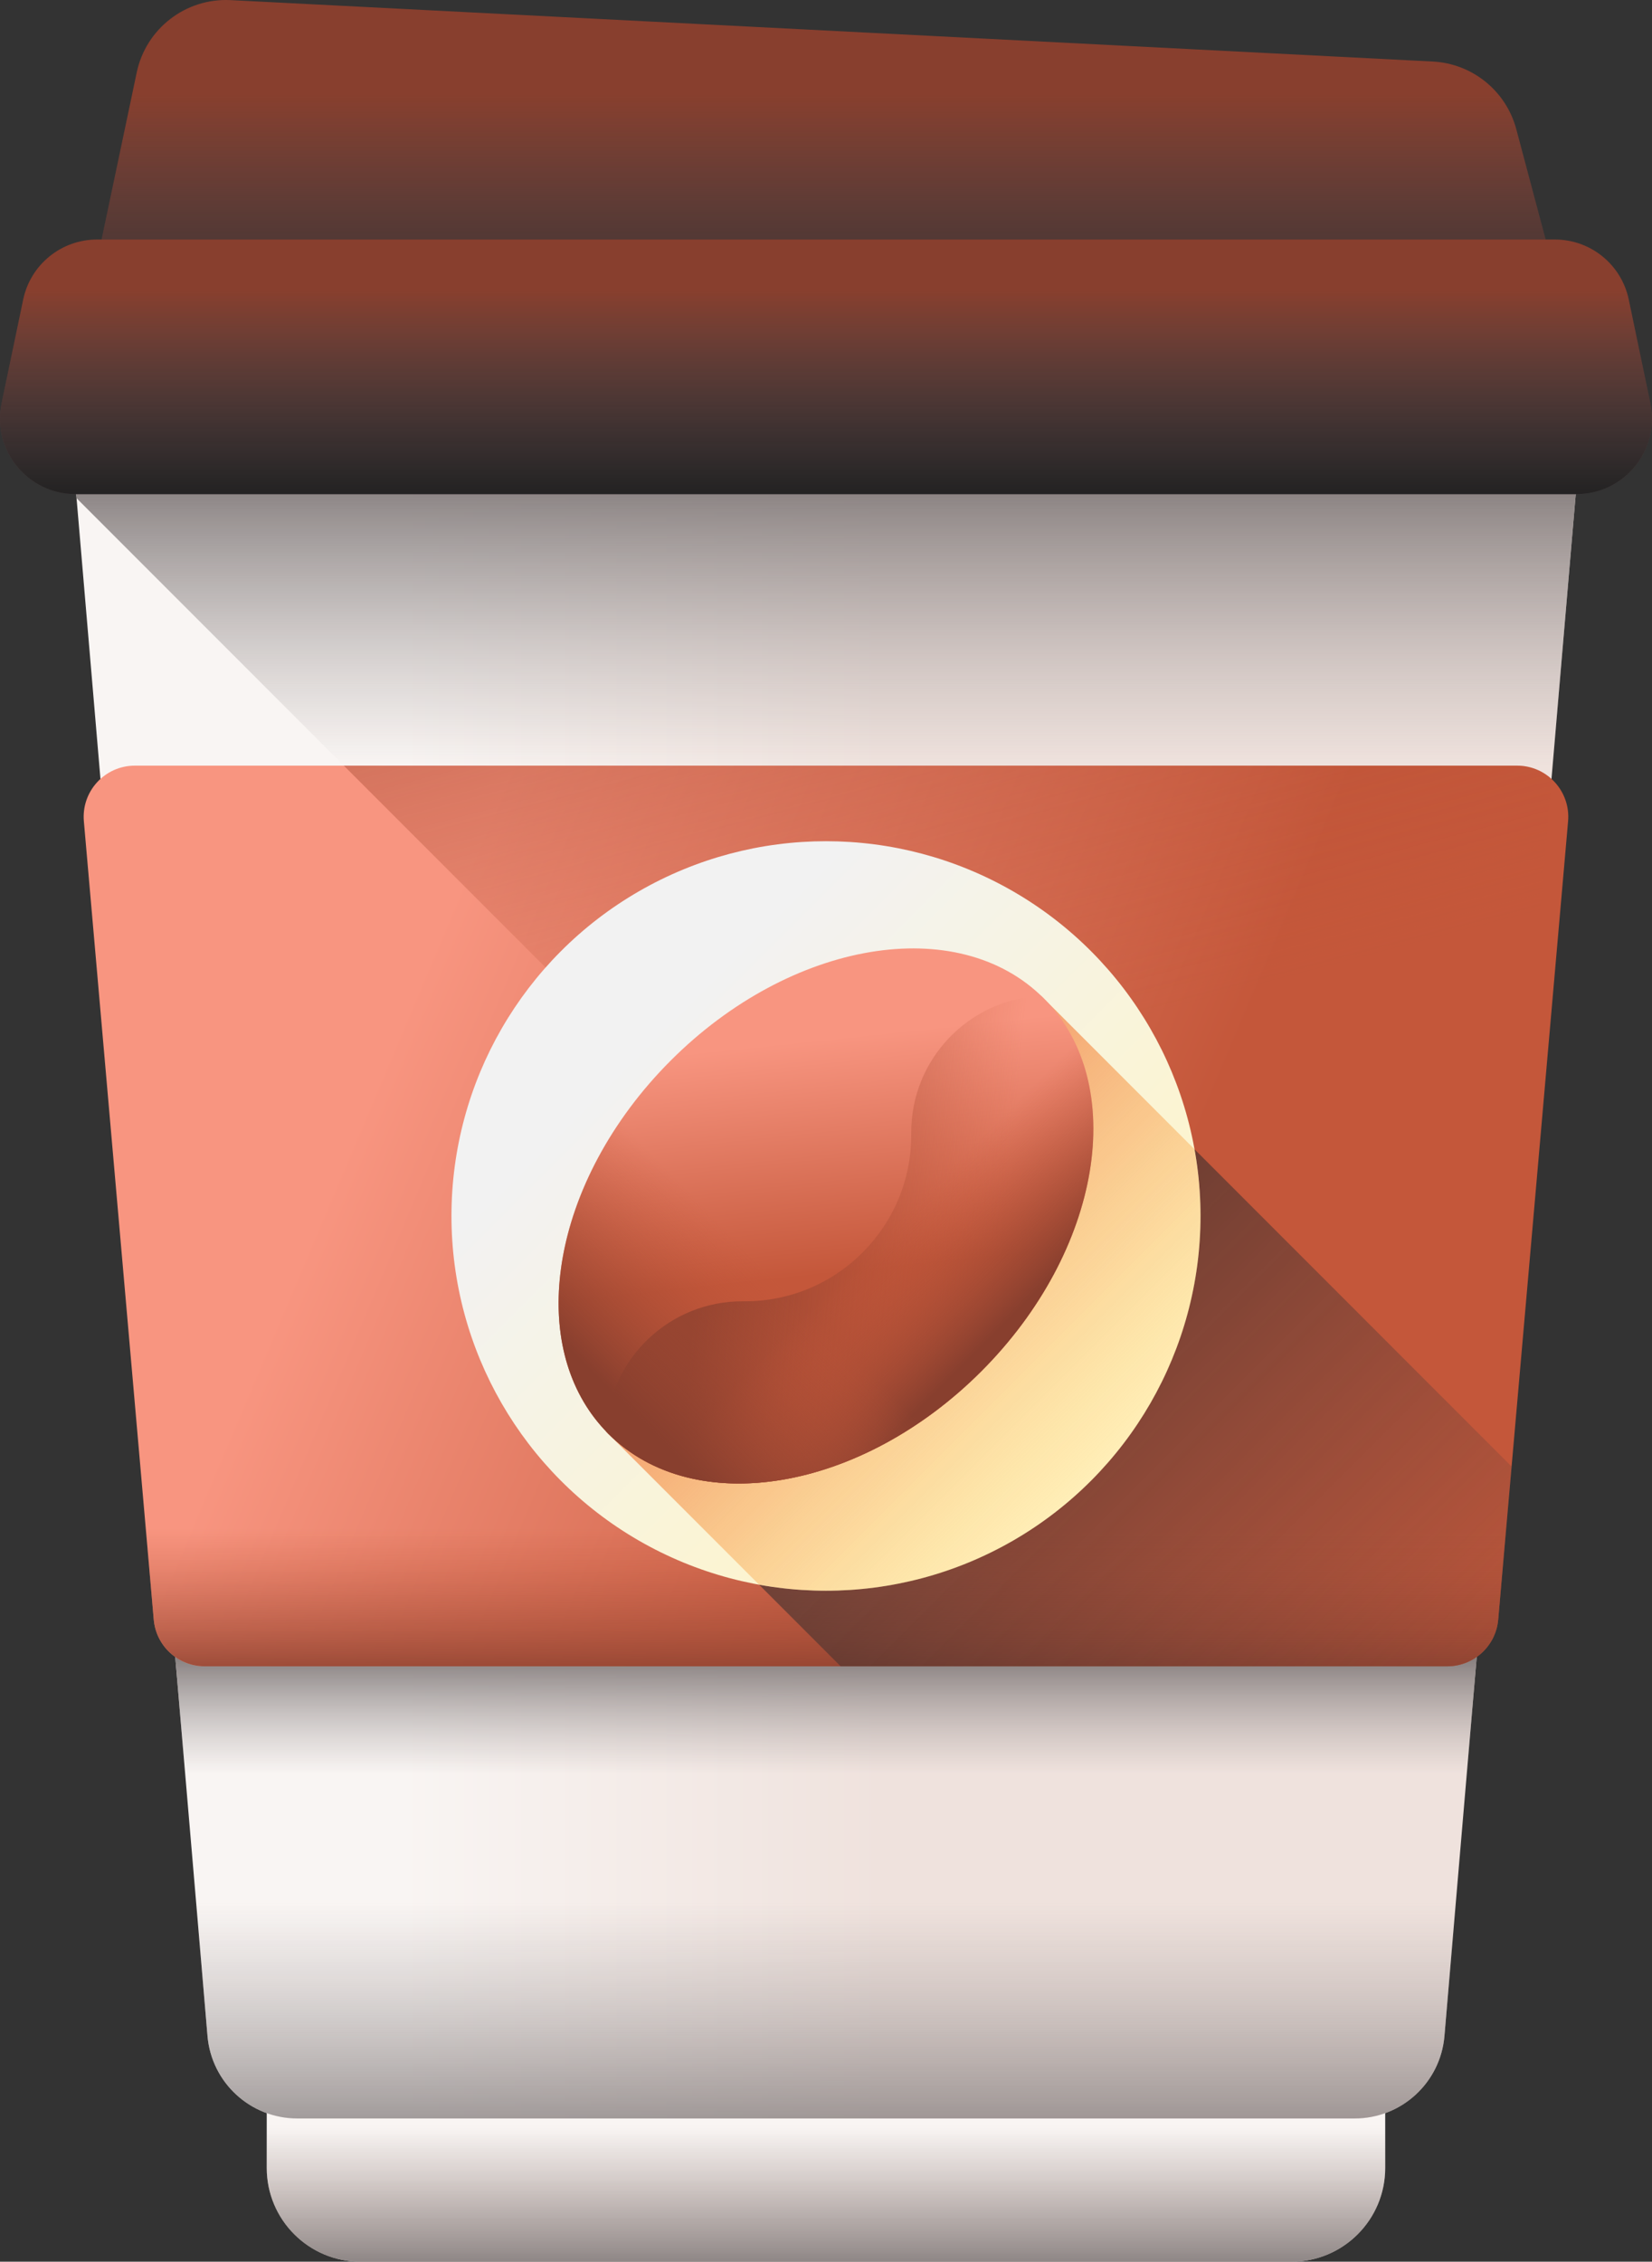 <svg xmlns="http://www.w3.org/2000/svg" xmlns:xlink="http://www.w3.org/1999/xlink" xmlns:svgjs="http://svgjs.com/svgjs" version="1.1" x="0" y="0" style="enable-background:new 0 0 512 512" xml:space="preserve" class="" viewBox="68.63 0 372.75 510"><rect x="68.63" y="0" width="372.75" height="510" fill="#333333" stroke="none"/><g><linearGradient xmlns="http://www.w3.org/2000/svg" id="lg1"><stop offset="0" stop-color="#883f2e"/><stop offset="1" stop-color="#433f43"/></linearGradient><linearGradient xmlns="http://www.w3.org/2000/svg" xmlns:xlink="http://www.w3.org/1999/xlink" id="SVGID_1_" gradientUnits="userSpaceOnUse" x1="255" x2="255" xlink:href="#lg1" y1="21.333" y2="98.347"/><linearGradient xmlns="http://www.w3.org/2000/svg" id="lg2"><stop offset="0" stop-color="#433f43" stop-opacity="0"/><stop offset="1" stop-color="#1a1a1a"/></linearGradient><linearGradient xmlns="http://www.w3.org/2000/svg" xmlns:xlink="http://www.w3.org/1999/xlink" id="SVGID_00000022560759305250324120000005881346200019483265_" gradientUnits="userSpaceOnUse" x1="255" x2="255" xlink:href="#lg2" y1="21.333" y2="98.347"/><linearGradient xmlns="http://www.w3.org/2000/svg" id="lg3"><stop offset="0" stop-color="#f9f5f3"/><stop offset="1" stop-color="#efe2dd"/></linearGradient><linearGradient xmlns="http://www.w3.org/2000/svg" xmlns:xlink="http://www.w3.org/1999/xlink" id="SVGID_00000176026558150314443880000015517788633112676525_" gradientUnits="userSpaceOnUse" x1="255" x2="255" xlink:href="#lg3" y1="480.667" y2="500.844"/><linearGradient xmlns="http://www.w3.org/2000/svg" id="lg4"><stop offset="0" stop-color="#9e9797" stop-opacity="0"/><stop offset=".311" stop-color="#979090" stop-opacity=".311"/><stop offset=".786" stop-color="#817a7a" stop-opacity=".786"/><stop offset="1" stop-color="#766e6e"/></linearGradient><linearGradient xmlns="http://www.w3.org/2000/svg" xmlns:xlink="http://www.w3.org/1999/xlink" id="SVGID_00000094617285579707396670000011499090320678481280_" gradientUnits="userSpaceOnUse" x1="255" x2="255" xlink:href="#lg4" y1="479.333" y2="515.335"/><linearGradient xmlns="http://www.w3.org/2000/svg" xmlns:xlink="http://www.w3.org/1999/xlink" id="SVGID_00000166675364936241038250000017191848947856395680_" gradientUnits="userSpaceOnUse" x1="159" x2="267.78" xlink:href="#lg3" y1="274.195" y2="274.195"/><linearGradient xmlns="http://www.w3.org/2000/svg" xmlns:xlink="http://www.w3.org/1999/xlink" id="SVGID_00000171714851154971810450000000056409578158175878_" gradientUnits="userSpaceOnUse" x1="254.981" x2="254.981" xlink:href="#lg4" y1="173" y2="101.656"/><linearGradient xmlns="http://www.w3.org/2000/svg" xmlns:xlink="http://www.w3.org/1999/xlink" id="SVGID_00000157267652064080095340000014907535621639835788_" gradientUnits="userSpaceOnUse" x1="255" x2="255" xlink:href="#lg4" y1="429" y2="495.03"/><linearGradient xmlns="http://www.w3.org/2000/svg" xmlns:xlink="http://www.w3.org/1999/xlink" id="SVGID_00000062883290685518522150000017557343783771291281_" gradientUnits="userSpaceOnUse" x1="255" x2="255" xlink:href="#lg4" y1="400" y2="370.983"/><linearGradient xmlns="http://www.w3.org/2000/svg" id="lg5"><stop offset="0" stop-color="#f89580"/><stop offset="1" stop-color="#c4573a"/></linearGradient><linearGradient xmlns="http://www.w3.org/2000/svg" xmlns:xlink="http://www.w3.org/1999/xlink" id="SVGID_00000062155800504610052440000003281453369182228363_" gradientUnits="userSpaceOnUse" x1="159.097" x2="321.097" xlink:href="#lg5" y1="230.202" y2="298.869"/><linearGradient xmlns="http://www.w3.org/2000/svg" id="lg6"><stop offset="0" stop-color="#c4573a" stop-opacity="0"/><stop offset="1" stop-color="#883f2e"/></linearGradient><linearGradient xmlns="http://www.w3.org/2000/svg" xmlns:xlink="http://www.w3.org/1999/xlink" id="SVGID_00000065784800873205667450000008432677321810996896_" gradientUnits="userSpaceOnUse" x1="255" x2="255" xlink:href="#lg6" y1="344.667" y2="380.673"/><linearGradient xmlns="http://www.w3.org/2000/svg" xmlns:xlink="http://www.w3.org/1999/xlink" id="SVGID_00000160162201530297450250000012113859116053127866_" gradientUnits="userSpaceOnUse" x1="298.906" x2="241.906" xlink:href="#lg6" y1="236.483" y2="20.483"/><linearGradient xmlns="http://www.w3.org/2000/svg" xmlns:xlink="http://www.w3.org/1999/xlink" id="SVGID_00000124856418632571139910000013284416277546296464_" gradientUnits="userSpaceOnUse" x1="392.659" x2="205.771" xlink:href="#lg2" y1="411.873" y2="224.984"/><linearGradient xmlns="http://www.w3.org/2000/svg" id="SVGID_00000019671073235857915370000017236879011818201773_" gradientUnits="userSpaceOnUse" x1="214.8" x2="310.93" y1="233.995" y2="330.125"><stop offset="0" stop-color="#f2f2f2"/><stop offset="1" stop-color="#fff5c6"/></linearGradient><linearGradient xmlns="http://www.w3.org/2000/svg" id="SVGID_00000142150778921042656230000016522643067460298132_" gradientUnits="userSpaceOnUse" x1="323.393" x2="215.389" y1="342.607" y2="234.602"><stop offset="0" stop-color="#fea613" stop-opacity="0"/><stop offset=".183" stop-color="#fc9b19" stop-opacity=".183"/><stop offset=".509" stop-color="#f57d28" stop-opacity=".509"/><stop offset=".936" stop-color="#eb4c40" stop-opacity=".936"/><stop offset="1" stop-color="#e94444"/></linearGradient><linearGradient xmlns="http://www.w3.org/2000/svg" xmlns:xlink="http://www.w3.org/1999/xlink" id="SVGID_00000170962746629284225090000011068956287941466251_" gradientUnits="userSpaceOnUse" x1="255" x2="255" xlink:href="#lg1" y1="65.493" y2="117.296"/><linearGradient xmlns="http://www.w3.org/2000/svg" xmlns:xlink="http://www.w3.org/1999/xlink" id="SVGID_00000124871085913674715120000008219232794994157968_" gradientUnits="userSpaceOnUse" x1="255" x2="255" xlink:href="#lg2" y1="65.493" y2="117.296"/><linearGradient xmlns="http://www.w3.org/2000/svg" xmlns:xlink="http://www.w3.org/1999/xlink" id="SVGID_00000125578803304244585760000011395345837365526963_" gradientUnits="userSpaceOnUse" x1="250.833" x2="256.383" xlink:href="#lg5" y1="234.611" y2="287.33"/><linearGradient xmlns="http://www.w3.org/2000/svg" xmlns:xlink="http://www.w3.org/1999/xlink" id="SVGID_00000061441878687715525240000004960026054304453527_" gradientTransform="matrix(.707 .707 -.707 .707 -1073.989 -201.655)" gradientUnits="userSpaceOnUse" x1="1310.153" x2="1257.608" xlink:href="#lg6" y1="-626.133" y2="-582.432"/><linearGradient xmlns="http://www.w3.org/2000/svg" xmlns:xlink="http://www.w3.org/1999/xlink" id="SVGID_00000176022862646327753260000015325482192220815788_" gradientTransform="matrix(.707 .707 -.707 .707 -1073.989 -201.655)" gradientUnits="userSpaceOnUse" x1="1288.7" x2="1322.012" xlink:href="#lg6" y1="-603.26" y2="-603.26"/><linearGradient xmlns="http://www.w3.org/2000/svg" xmlns:xlink="http://www.w3.org/1999/xlink" id="SVGID_00000147906365294970165880000006246826994289591191_" gradientTransform="matrix(.707 .707 -.707 .707 -1073.989 -201.655)" gradientUnits="userSpaceOnUse" x1="1276.214" x2="1276.214" xlink:href="#lg6" y1="-585.572" y2="-541.241"/><g xmlns="http://www.w3.org/2000/svg"><g><path d="m422.49 73.256h-334.98l11.967-56.907c2.085-9.915 11.075-16.839 21.194-16.322l271.245 13.85c8.931.456 16.546 6.626 18.844 15.268z" fill="url(#SVGID_1_)" data-original="url(#SVGID_1_)"/><path d="m422.49 73.256h-334.98l11.967-56.907c2.085-9.915 11.075-16.839 21.194-16.322l271.245 13.85c8.931.456 16.546 6.626 18.844 15.268z" fill="url(#SVGID_00000022560759305250324120000005881346200019483265_)" data-original="url(#SVGID_00000022560759305250324120000005881346200019483265_)"/><path d="m360.034 510h-210.068c-11.681 0-21.151-9.469-21.151-21.151v-18.64h252.369v18.64c.001 11.682-9.469 21.151-21.15 21.151z" fill="url(#SVGID_00000176026558150314443880000015517788633112676525_)" data-original="url(#SVGID_00000176026558150314443880000015517788633112676525_)"/><path d="m360.034 510h-210.068c-11.681 0-21.151-9.469-21.151-21.151v-18.64h252.369v18.64c.001 11.682-9.469 21.151-21.15 21.151z" fill="url(#SVGID_00000094617285579707396670000011499090320678481280_)" data-original="url(#SVGID_00000094617285579707396670000011499090320678481280_)"/><path d="m374.293 477.703h-238.586c-10.559 0-19.361-8.084-20.257-18.605l-33.096-388.412h345.292l-33.095 388.413c-.897 10.521-9.699 18.604-20.258 18.604z" fill="url(#SVGID_00000166675364936241038250000017191848947856395680_)" data-original="url(#SVGID_00000166675364936241038250000017191848947856395680_)"/><path d="m397.543 423.981 27.217-319.431-339.559-.45.702 8.242z" fill="url(#SVGID_00000171714851154971810450000000056409578158175878_)" data-original="url(#SVGID_00000171714851154971810450000000056409578158175878_)"/><path d="m104.052 325.333 11.398 133.765c.896 10.521 9.698 18.605 20.257 18.605h238.586c10.559 0 19.361-8.083 20.257-18.605l11.398-133.765z" fill="url(#SVGID_00000157267652064080095340000014907535621639835788_)" data-original="url(#SVGID_00000157267652064080095340000014907535621639835788_)"/><path d="m104.052 325.333 11.398 133.765c.896 10.521 9.698 18.605 20.257 18.605h238.586c10.559 0 19.361-8.083 20.257-18.605l11.398-133.765z" fill="url(#SVGID_00000062883290685518522150000017557343783771291281_)" data-original="url(#SVGID_00000062883290685518522150000017557343783771291281_)"/><path d="m406.679 365.204 15.767-180.003c.591-6.748-4.727-12.552-11.501-12.552h-311.89c-6.774 0-12.092 5.805-11.501 12.552l15.767 180.003c.522 5.963 5.515 10.538 11.501 10.538h280.356c5.986-.001 10.979-4.575 11.501-10.538z" fill="url(#SVGID_00000062155800504610052440000003281453369182228363_)" data-original="url(#SVGID_00000062155800504610052440000003281453369182228363_)"/><path d="m96.659 289.148 6.662 76.056c.522 5.963 5.515 10.538 11.501 10.538h280.356c5.986 0 10.979-4.575 11.501-10.538l6.662-76.056z" fill="url(#SVGID_00000065784800873205667450000008432677321810996896_)" data-original="url(#SVGID_00000065784800873205667450000008432677321810996896_)"/><path d="m418.702 175.649c-2.043-1.857-4.755-3.001-7.758-3.001h-264.734l203.093 203.093h45.875c2.472 0 4.768-.789 6.656-2.125z" fill="url(#SVGID_00000160162201530297450250000012113859116053127866_)" data-original="url(#SVGID_00000160162201530297450250000012113859116053127866_)"/><path d="m303.567 224.564-98.217 98.217 52.961 52.961h136.867c5.986 0 10.979-4.575 11.501-10.538l3.022-34.505z" fill="url(#SVGID_00000124856418632571139910000013284416277546296464_)" data-original="url(#SVGID_00000124856418632571139910000013284416277546296464_)"/><circle cx="255" cy="274.195" fill="url(#SVGID_00000019671073235857915370000017236879011818201773_)" r="84.506" data-original="url(#SVGID_00000019671073235857915370000017236879011818201773_)"/><path d="m205.35 322.781 34.548 34.548c4.903.885 9.944 1.372 15.102 1.372 46.672 0 84.506-37.835 84.506-84.506 0-5.142-.484-10.167-1.364-15.056l-34.575-34.575z" fill="url(#SVGID_00000142150778921042656230000016522643067460298132_)" data-original="url(#SVGID_00000142150778921042656230000016522643067460298132_)"/><path d="m424.349 111.423h-338.698c-10.796 0-18.863-9.922-16.661-20.491l4.87-23.374c1.644-7.892 8.6-13.547 16.661-13.547h328.957c8.061 0 15.017 5.656 16.661 13.547l4.87 23.374c2.203 10.569-5.865 20.491-16.66 20.491z" fill="url(#SVGID_00000170962746629284225090000011068956287941466251_)" data-original="url(#SVGID_00000170962746629284225090000011068956287941466251_)"/><path d="m424.349 111.423h-338.698c-10.796 0-18.863-9.922-16.661-20.491l4.87-23.374c1.644-7.892 8.6-13.547 16.661-13.547h328.957c8.061 0 15.017 5.656 16.661 13.547l4.87 23.374c2.203 10.569-5.865 20.491-16.66 20.491z" fill="url(#SVGID_00000124871085913674715120000008219232794994157968_)" data-original="url(#SVGID_00000124871085913674715120000008219232794994157968_)"/></g><g><path d="m290.038 309.233c-27.122 27.122-64.795 33.421-84.146 14.07s-13.051-57.025 14.07-84.146 64.795-33.421 84.146-14.07c19.351 19.35 13.052 57.024-14.07 84.146z" fill="url(#SVGID_00000125578803304244585760000011395345837365526963_)" data-original="url(#SVGID_00000125578803304244585760000011395345837365526963_)"/><path d="m304.108 225.086c-.178-.178-.36-.349-.541-.522-16.41.769-29.468 14.391-29.325 31.023.18 20.978-16.872 38.029-37.85 37.85-16.632-.142-30.253 12.916-31.023 29.325.173.181.345.363.522.541 19.351 19.351 57.025 13.051 84.146-14.07 27.123-27.122 33.422-64.796 14.071-84.147z" fill="url(#SVGID_00000061441878687715525240000004960026054304453527_)" data-original="url(#SVGID_00000061441878687715525240000004960026054304453527_)"/><path d="m304.108 225.086c-.178-.178-.36-.349-.541-.522-16.41.769-29.468 14.391-29.325 31.023.18 20.978-16.872 38.029-37.85 37.85-16.632-.142-30.253 12.916-31.023 29.325.173.181.345.363.522.541 19.351 19.351 57.025 13.051 84.146-14.07 27.123-27.122 33.422-64.796 14.071-84.147z" fill="url(#SVGID_00000176022862646327753260000015325482192220815788_)" data-original="url(#SVGID_00000176022862646327753260000015325482192220815788_)"/><path d="m212.67 247.315c-20.807 26.095-24.253 58.513-6.778 75.988s49.893 14.029 75.988-6.778z" fill="url(#SVGID_00000147906365294970165880000006246826994289591191_)" data-original="url(#SVGID_00000147906365294970165880000006246826994289591191_)"/></g></g></g></svg>